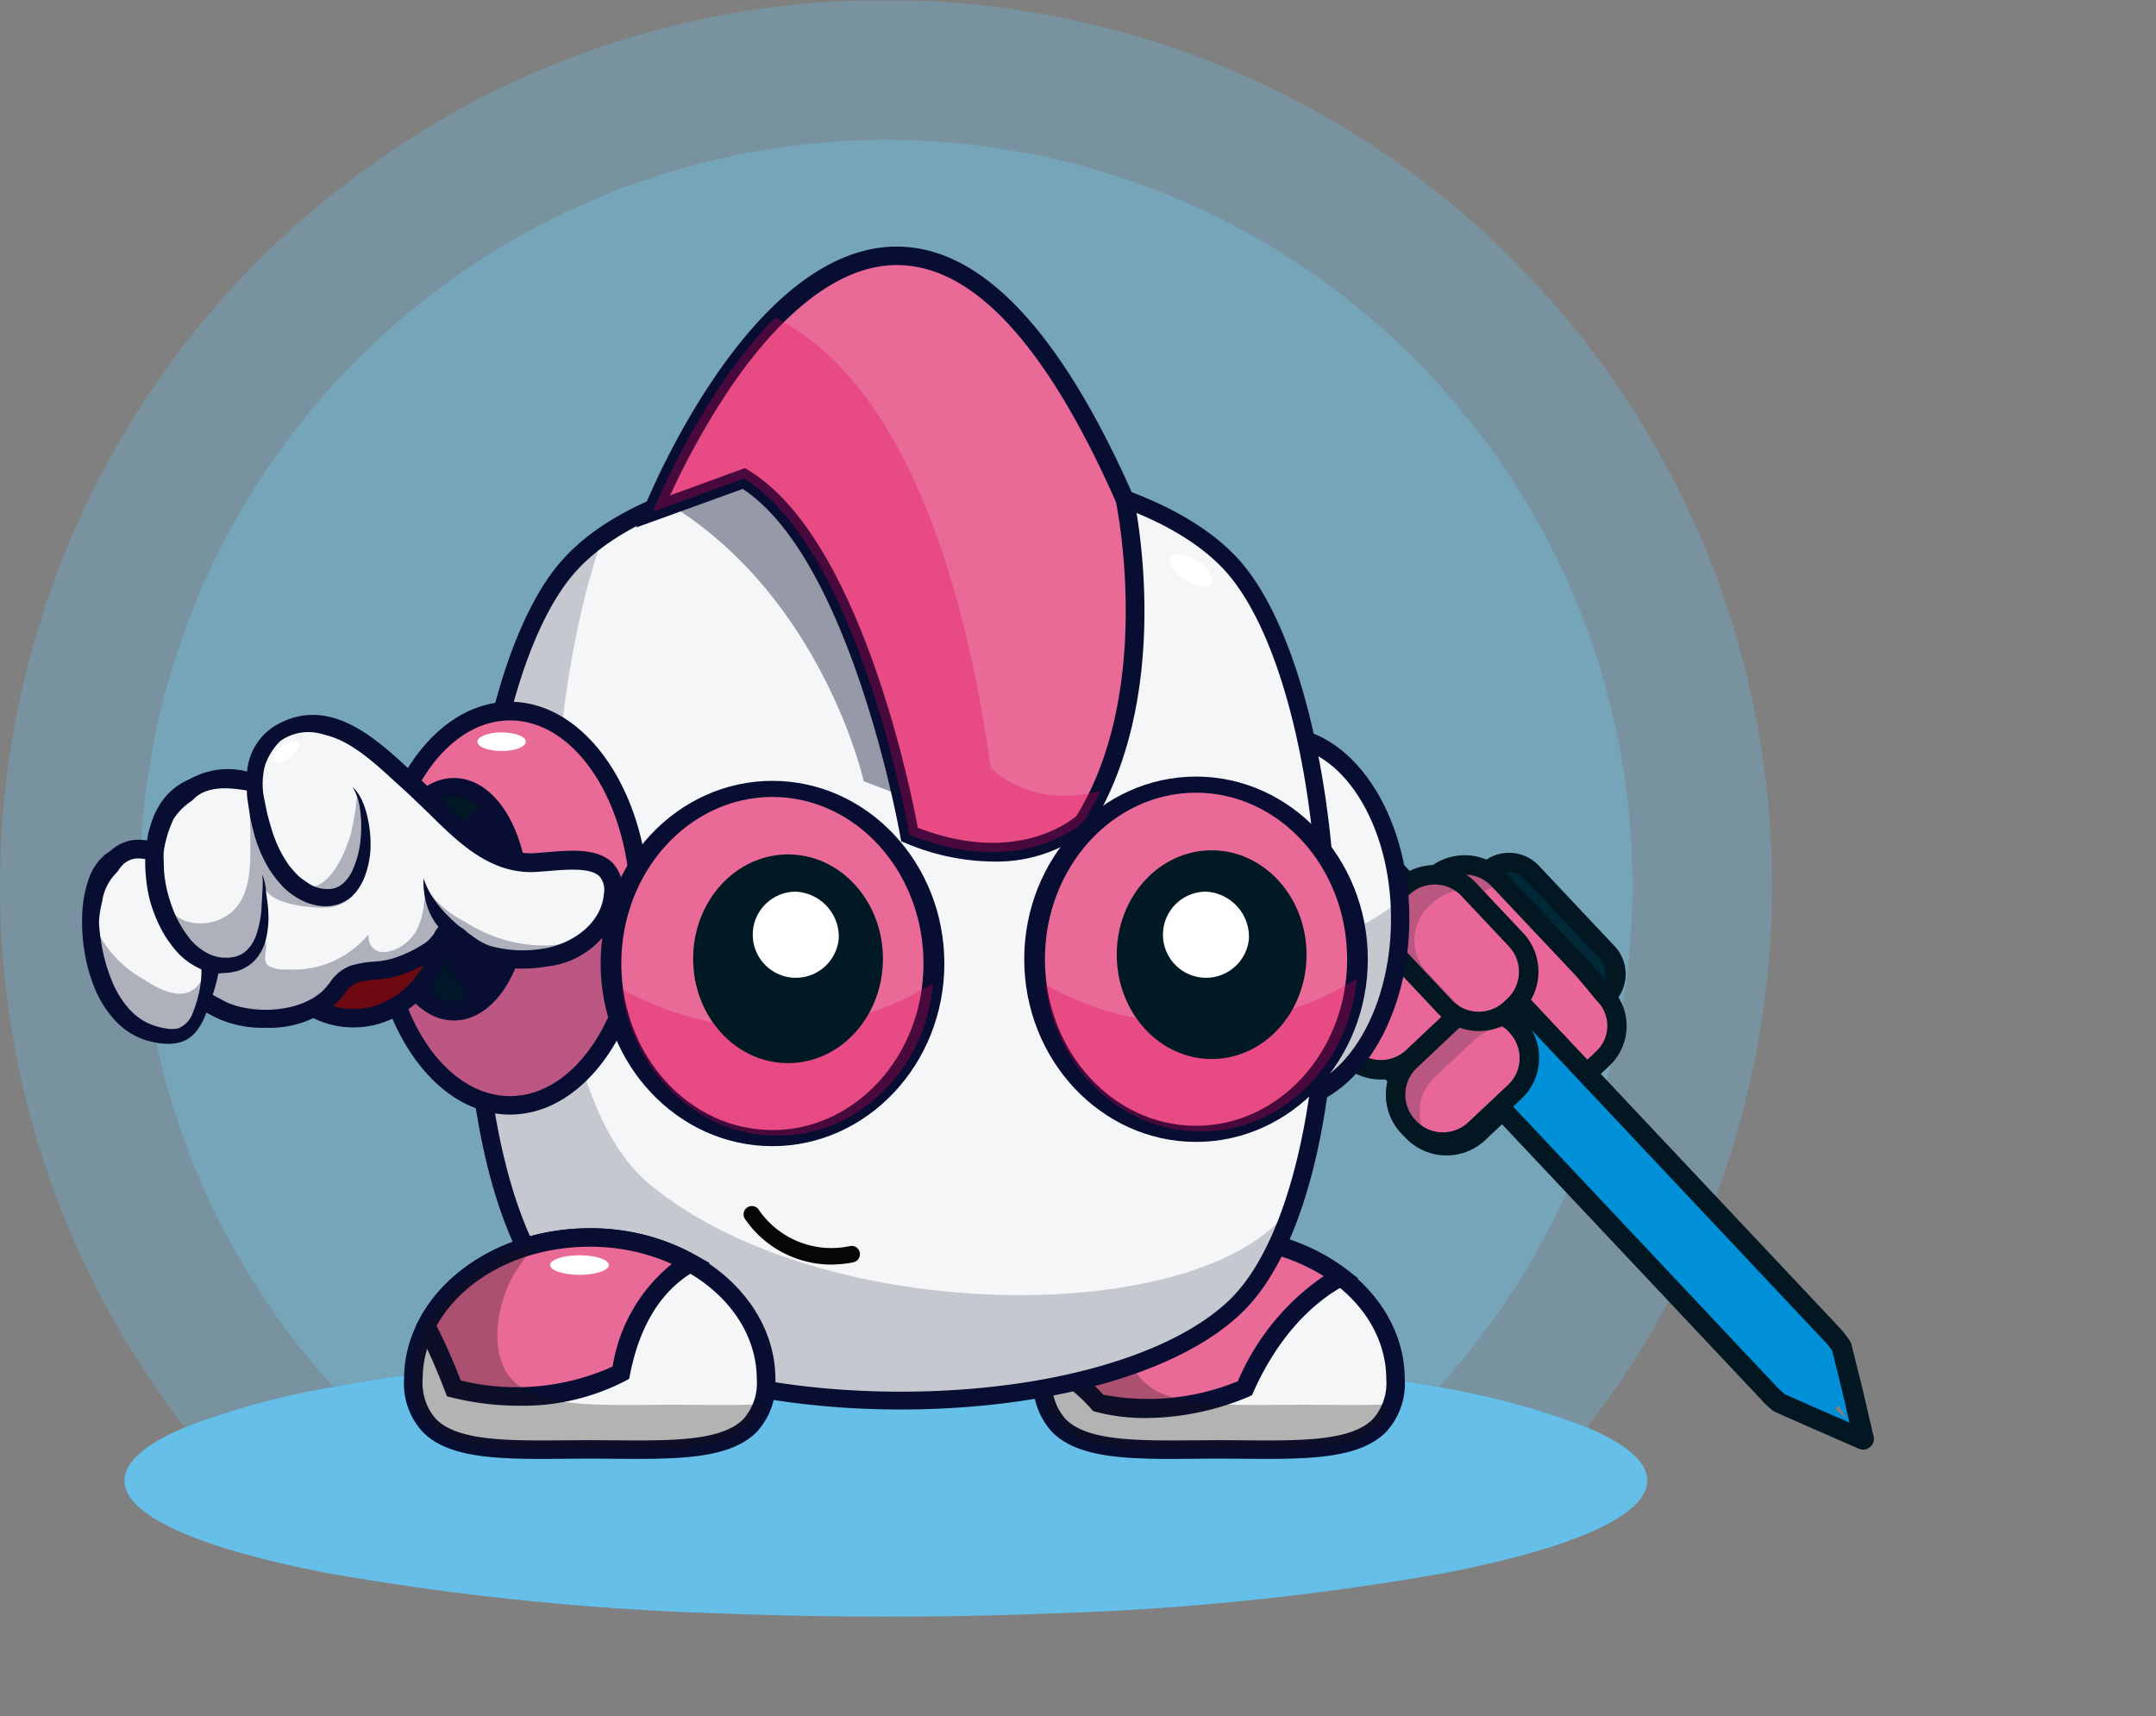 <svg xmlns="http://www.w3.org/2000/svg" xmlns:xlink="http://www.w3.org/1999/xlink" viewBox="0 0 136.55 108.71" xmlns:v="https://vecta.io/nano"><rect x="0" y="0" width="136.55" height="108.71" fill="#808080" stroke="none"/><style><![CDATA[.AY{fill:#080d32}.AZ{opacity:.3}.Aa{fill:#021722}.Ab{fill:#f5f6f7}.Ac{opacity:.2}.Ad{fill:#fff}.Ae{fill:#65bfe9}.Af{fill:#001925}.Ag{fill:#e40057}]]></style><defs><path id="A" d="M.01.02h118.67V102.4H.01z"/><path id="B" d="M56.12 8.85c26.11 0 47.28 21.16 47.28 47.27a47.27 47.27 0 0 1-12.23 31.73c-8.79-1.66-21.24-2.7-35.04-2.7s-26.25 1.04-35.04 2.7C3.55 68.51 5.03 38.61 24.38 21.09c8.7-7.88 20.01-12.24 31.74-12.24"/><path id="C" d="M66.04 87.36c0 4.95 5 4.44 11.17 4.44s11.17.51 11.17-4.44-5-8.97-11.17-8.97-11.17 4.02-11.17 8.97"/><path id="D" d="M74.71 80.13c0 .34.83.62 1.86.62s1.86-.28 1.86-.62-.83-.62-1.86-.62-1.86.28-1.86.62"/></defs><clipPath id="E"><use xlink:href="#A"/></clipPath><g clip-path="url(#E)"><defs><path id="F" d="M.01.02h118.67V102.4H.01z"/></defs><clipPath id="G"><use xlink:href="#F"/></clipPath><g clip-path="url(#G)"><g class="AZ"><defs><path id="H" d="M.01.02h112.22v90.39H.01z"/></defs><clipPath id="I"><use xlink:href="#H"/></clipPath><g clip-path="url(#I)" class="Ae"><path d="M103.39 56.13c0-26.11-21.16-47.28-47.27-47.28S8.84 30.02 8.84 56.13c0 11.73 4.36 23.04 12.23 31.74a48.72 48.72 0 0 0-9.36 2.55C-7.24 65.89-2.71 30.65 21.81 11.71s59.76-14.42 78.71 10.11c15.61 20.2 15.61 48.39 0 68.6-3.03-1.16-6.16-2.01-9.36-2.55a47.15 47.15 0 0 0 12.23-31.74"/></g><defs><path id="J" d="M8.84 8.85h94.56v79.01H8.84z"/></defs><clipPath id="K"><use xlink:href="#J"/></clipPath><g clip-path="url(#K)"><use xlink:href="#B" fill="#96999c"/></g></g><g opacity=".5"><defs><path id="L" d="M8.84 8.85h94.56v79.01H8.84z"/></defs><clipPath id="M"><use xlink:href="#L"/></clipPath><g clip-path="url(#M)" class="Ae"><use xlink:href="#B"/></g></g><path d="M11.71 90.41c3.03-1.16 6.16-2.01 9.36-2.55 8.79-1.66 21.24-2.7 35.04-2.7s26.25 1.04 35.04 2.7c3.2.54 6.33 1.39 9.36 2.55 2.46 1.04 3.82 2.17 3.82 3.37 0 2.26-4.85 4.31-12.79 5.85-8.19 1.45-16.47 2.31-24.79 2.56-3.43.14-6.99.21-10.65.21a281.14 281.14 0 0 1-10.65-.21c-8.31-.26-16.59-1.11-24.78-2.56-7.94-1.54-12.79-3.59-12.79-5.85.01-1.2 1.37-2.33 3.83-3.37" class="Ae"/></g><defs><path id="N" d="M94.23 55.17c-.79.74-.83 1.99-.08 2.78l4.8 5.1c.75.79 1.99.83 2.78.08s.83-1.99.08-2.78l-4.8-5.1c-.75-.79-1.99-.83-2.78-.08"/></defs><clipPath id="O"><use xlink:href="#N"/></clipPath><g clip-path="url(#O)"><linearGradient id="P" gradientUnits="userSpaceOnUse" x1="-6.586" y1="35.09" x2="-6.495" y2="35.09" gradientTransform="matrix(10.774 -2.641 -2.657 -10.84 167.021 445.573)"><stop offset="0" stop-color="#134452"/><stop offset="1" stop-color="#002837"/></linearGradient><path d="M91.26 55.16l10.78-2.64 2.65 10.84L93.92 66z" fill="url(#P)"/></g><defs><path id="Q" d="M.01.02h118.67V102.4H.01z"/></defs><clipPath id="R"><use xlink:href="#Q"/></clipPath><g clip-path="url(#R)" class="Aa"><path d="M93.81 54.72a2.58 2.58 0 0 1 3.65.11l4.8 5.1a2.58 2.58 0 1 1-3.76 3.54l-4.8-5.1a2.58 2.58 0 0 1 .11-3.65m2.75.95c-.51-.54-1.37-.57-1.91-.06s-.57 1.37-.06 1.91l4.8 5.1c.52.54 1.37.55 1.91.04a1.36 1.36 0 0 0 .06-1.89l-4.8-5.1z"/></g><defs><path id="S" d="M90.74 55.59l-5.37 5.05c-1.19 1.12-1.24 2.98-.13 4.17l3.34 3.56a2.95 2.95 0 0 0 .63 3.01l.25.26c1.12 1.19 2.98 1.24 4.17.13l1.17-1.1 1.98-1.86c1.08.6 2.41.43 3.31-.41l1.43-1.35a2.84 2.84 0 0 0 .13-4c-.21-.22-1.05-1.29-1.34-1.61l-5.39-5.72c-1.13-1.19-3-1.25-4.18-.13"/></defs><clipPath id="T"><use xlink:href="#S"/></clipPath><g clip-path="url(#T)"><linearGradient id="U" gradientUnits="userSpaceOnUse" x1="-9.134" y1="54.778" x2="-9.089" y2="54.778" gradientTransform="matrix(21.72 -5.324 -5.238 -21.369 488.01 1208.004)"><stop offset="0" stop-color="#f1a3c2"/><stop offset="1" stop-color="#e96798"/></linearGradient><path d="M79.94 55.81l21.72-5.32 5.24 21.37-21.72 5.32z" fill="url(#U)"/></g><defs><path id="V" d="M.01.02h118.67V102.4H.01z"/></defs><clipPath id="W"><use xlink:href="#V"/></clipPath><g clip-path="url(#W)"><path d="M87.9 68.53l-3.1-3.3a3.57 3.57 0 0 1 .15-5.04l5.37-5.05a3.57 3.57 0 0 1 5.04.15l5.39 5.73c.18.19.5.58.8.96l.54.65c1.3 1.39 1.23 3.56-.15 4.87l-1.43 1.35c-.97.91-2.37 1.19-3.61.7l-2.84 2.67a3.57 3.57 0 0 1-5.04-.15l-.25-.26c-.83-.88-1.16-2.11-.87-3.28m6.56-12.4c-.88-.94-2.36-.98-3.3-.1l-5.37 5.06c-.94.88-.98 2.36-.1 3.3l3.6 3.83-.12.35c-.29.82-.1 1.75.5 2.38l.25.26c.88.94 2.36.98 3.3.1l3.47-3.27.39.22c.84.47 1.89.34 2.59-.32l1.43-1.35c.89-.84.94-2.24.1-3.13-.11-.11-.3-.35-.6-.72l-.75-.89-5.39-5.72z" class="Aa"/><g class="Ac"><defs><path id="X" d="M84.44 54.78h10.77v17.78H84.44z"/></defs><clipPath id="Y"><use xlink:href="#X"/></clipPath><g clip-path="url(#Y)" class="Aa"><path d="M94.91 55.71l.3.32c-.61.08-1.19.35-1.64.77l-5.37 5.05c-1.19 1.12-1.24 2.98-.13 4.17l3.35 3.56c-.36 1.02-.13 2.15.59 2.96-.94.13-1.89-.21-2.54-.9l-.25-.26a2.95 2.95 0 0 1-.63-3.01l-3.35-3.56c-1.12-1.19-1.06-3.05.13-4.17l5.37-5.05c1.19-1.12 3.06-1.06 4.17.12h0"/></g></g></g><defs><path id="Z" d="M114.8 87.13l.15-1.58c0-.05.01-.09.08-.08l1.25.12c.04 0 .07.03.08.07l.09.4.14.6c.03.1.04.21.06.31l.12.48.13.57c.01.03 0 .06-.02.07l-.45.38-.47.39-.4.34-.34.28c-.03.03-.07.03-.1 0a.37.37 0 0 0-.18-.08l-.53-.23-.63-.28-.49-.22-.36-.16c-.05-.01-.07-.06-.06-.11l.12-1.22c.01-.07.03-.08.1-.08l.8.08.78.07h.06c.06-.01.06-.03.07-.12m.49-2.9l.22.28.22.27.28.36h-.07l-.9-.08c-.1.01-.2-.04-.25-.12a.55.55 0 0 0-.07-.09 2.11 2.11 0 0 1-.19-.23l-.34.27.28.32c.05.04.08.1.07.17l-.13 1.31c0 .06-.03.08-.09.08l-.66-.06-.64-.06c-.05 0-.11-.03-.14-.07l-.19-.24c-.1.11-.18.24-.27.36a.57.57 0 0 0 .07.08c.08.08.11.18.09.29l-.07.73-.02.25-.03.01-.12-.16-.37-.45-.25.38.38.47.1.12c.16.16.32.3.5.44l1.97.87c.59.11 1.21-.01 1.72-.32l-.16-.14c-.03-.03-.04-.04 0-.07l.19-.15c.03-.03.06-.02.07.02.02.05.04.11.08.15.01.01.02.03.03.05.02-.02.05-.04.07-.06a2.19 2.19 0 0 0 .63-1.2l-.67-2.69a5.34 5.34 0 0 0-.59-.76l-.37-.39c-.12 0-.25.03-.38.06"/></defs><clipPath id="a"><use xlink:href="#Z"/></clipPath><g clip-path="url(#a)"><linearGradient id="b" gradientUnits="userSpaceOnUse" x1="-34.106" y1="15.863" x2="-33.98" y2="15.863" gradientTransform="matrix(6.009 -5.161 -5.168 -6.017 314.577 81.028)"><stop offset="0" stop-color="#fff"/><stop offset="1" stop-color="#0090d7"/></linearGradient><path d="M108.92 86.56l6.01-5.16 5.17 6.02-6.01 5.16z" fill="url(#b)"/></g><defs><path id="c" d="M116.66 89.63l-.26-.22-.16-.14c-.03-.03-.04-.04 0-.07l.19-.15c.03-.03.06-.02.07.02.02.05.04.11.08.15.01.01.02.03.03.05l.18.3c.06.09.11.19.16.29l-.01.01-.28-.24M82.13 52.49c-1.1 1.03-1.6 2.28-.15 3.82l30.09 31.98c.04.05.09.09.14.14.16.16.32.3.5.44l1.97.87 3.3 1.44c.02.01.03.01.05 0s.01-.03 0-.05c-.01-.06-.37-1.62-.73-3.13l-.67-2.69a5.34 5.34 0 0 0-.59-.76l-.37-.39-29.72-31.59c-.47-.59-1.16-.96-1.91-1.01-.73.06-1.41.39-1.91.93"/></defs><clipPath id="d"><use xlink:href="#c"/></clipPath><g clip-path="url(#d)"><linearGradient id="e" gradientUnits="userSpaceOnUse" x1="-14.089" y1="66.268" x2="-14.071" y2="66.268" gradientTransform="matrix(43.965 -30.247 -30.555 -44.413 2661.802 2644.676)"><stop offset="0" stop-color="#fff"/><stop offset="1" stop-color="#0090d7"/></linearGradient><path d="M62.03 64.29l43.96-30.25 30.56 44.42-43.97 30.25z" fill="url(#e)"/></g><defs><path id="f" d="M.01.02h118.67V102.4H.01z"/></defs><clipPath id="g"><use xlink:href="#f"/></clipPath><g clip-path="url(#g)"><path d="M116.24 89.27l-.02-.02c-.01-.02-.01-.03.01-.05l.19-.15c.03-.02.05-.02.06 0 0 .01.01.01.01.02.02.05.04.09.06.13l.02.02h0c.01.01.02.03.03.04.02-.02.05-.04.07-.06a2.19 2.19 0 0 0 .63-1.2l-.67-2.69-.09-.14c-.15-.22-.32-.42-.5-.62L85.78 52.41l-.39.08c.07.09 30.04 31.93 30.11 32.02s.15.18.22.27c.09.12.18.24.28.35-.02.01-.05.01-.07 0l-.9-.08a.27.27 0 0 1-.25-.11v-.01l-.01-.01c-.02-.03-.04-.05-.06-.07-.07-.07-30.02-31.9-30.08-31.97-.12.08-.23.18-.34.27.09.11 30.08 31.96 30.17 32.07.01.02.03.04.05.06.02.03.03.07.03.11-.05.44-.09.87-.12 1.31-.01.06-.03.08-.09.08l-.65-.06-.64-.06c-.05 0-.11-.03-.14-.07-.06-.08-30.01-31.9-30.08-31.98-.1.11-.18.23-.27.36.02.03 29.94 31.8 29.96 31.83l.04.04c.05.07.07.16.05.24-.03.24-.05.49-.07.73l-.02.25-.03.01c-.04-.05-.08-.11-.12-.16-.12-.15-30.13-32.05-30.25-32.2-.08.13-.16.26-.25.38.13.16 30.14 32.06 30.27 32.21l.1.12c.16.16.32.3.5.44.37.17 1.13.5 1.97.87a2.41 2.41 0 0 0 1.72-.33l-.18-.13" fill="#0090d7"/><path d="M118.01 91.82c-.1 0-.2-.02-.29-.06l-.43-.19-2.87-1.25-1.98-.88-.07-.03-.06-.04c-.2-.15-.38-.32-.56-.49l-.04-.04-.1-.12-30.1-31.98c-.73-.66-1.12-1.63-1.04-2.62.4-1.64 1.73-2.9 3.4-3.2a3.23 3.23 0 0 1 2.55 1.2l30.09 31.98a6.04 6.04 0 0 1 .66.85l.05.08.03.09.68 2.72.73 3.13a.65.65 0 0 1-.23.69c-.12.11-.27.16-.42.16m-4.98-3.51l1.9.84 2.21.96-.46-1.97-.63-2.57c-.14-.21-.29-.4-.47-.59L85.49 53c-.36-.48-.93-.78-1.53-.8-1.06.26-1.9 1.05-2.22 2.09-.02.61.24 1.19.71 1.58l30.09 31.98.07.07.05.05.37.34" class="Aa"/></g><defs><path id="h" d="M91.84 64.82l-2.52 2.37c-1.19 1.12-1.24 2.98-.13 4.17l.05.05c1.12 1.19 2.98 1.24 4.17.13h0l2.52-2.37c1.19-1.12 1.24-2.98.13-4.17l-.06-.05c-1.11-1.19-2.98-1.25-4.16-.13"/></defs><clipPath id="i"><use xlink:href="#h"/></clipPath><g clip-path="url(#i)"><linearGradient id="j" gradientUnits="userSpaceOnUse" x1="-5.998" y1="32.828" x2="-5.906" y2="32.828" gradientTransform="matrix(10.587 -2.595 -2.515 -10.259 148.726 411.617)"><stop offset="0" stop-color="#f1a3c2"/><stop offset="1" stop-color="#e96798"/></linearGradient><path d="M86.07 64.5l10.59-2.59 2.52 10.26-10.59 2.59z" fill="url(#j)"/></g><defs><path id="k" d="M.01.02h118.67V102.4H.01z"/></defs><clipPath id="l"><use xlink:href="#k"/></clipPath><g clip-path="url(#l)"><path d="M88.9 66.74l2.52-2.38a3.57 3.57 0 0 1 5.04.15l.05.05a3.57 3.57 0 0 1-.15 5.04l-2.52 2.37a3.57 3.57 0 0 1-5.04-.15l-.05-.05a3.54 3.54 0 0 1 .15-5.03m6.66-1.38c-.88-.94-2.36-.98-3.3-.1l-2.52 2.38c-.94.88-.98 2.36-.1 3.3l.05.05c.88.94 2.36.98 3.3.1l2.52-2.37c.94-.88.98-2.36.1-3.3l-.05-.06z" class="Aa"/><g class="Ac"><defs><path id="m" d="M88.39 64.01h7.86v8.2h-7.86z"/></defs><clipPath id="n"><use xlink:href="#m"/></clipPath><g clip-path="url(#n)" class="Aa"><path d="M96.01 64.94l.05.06a2 2 0 0 1 .19.22 2.95 2.95 0 0 0-2.89.67l-2.52 2.37c-1.1 1.04-1.24 2.75-.31 3.95a2.96 2.96 0 0 1-1.28-.8l-.05-.05c-1.12-1.19-1.06-3.05.13-4.17h0l2.52-2.38a2.94 2.94 0 0 1 4.16.13h0"/></g></g></g><defs><path id="o" d="M87.91 60.24l-2.53 2.38c-1.19 1.12-1.24 2.98-.13 4.17l.05.05c1.12 1.19 2.98 1.24 4.17.13h0L92 64.6c1.19-1.12 1.25-2.98.13-4.17l-.06-.06c-1.11-1.19-2.98-1.24-4.16-.13"/></defs><clipPath id="p"><use xlink:href="#o"/></clipPath><g clip-path="url(#p)"><linearGradient id="q" gradientUnits="userSpaceOnUse" x1="-5.637" y1="32.828" x2="-5.545" y2="32.828" gradientTransform="matrix(10.587 -2.595 -2.515 -10.259 144.791 407.042)"><stop offset="0" stop-color="#f1a3c2"/><stop offset="1" stop-color="#e96798"/></linearGradient><path d="M82.14 59.93l10.59-2.6 2.51 10.26-10.59 2.6z" fill="url(#q)"/></g><defs><path id="r" d="M.01.02h118.67V102.4H.01z"/></defs><clipPath id="s"><use xlink:href="#r"/></clipPath><g clip-path="url(#s)"><path d="M84.96 62.17l2.52-2.38a3.57 3.57 0 0 1 5.04.15l.05.06a3.57 3.57 0 0 1-.15 5.04l-2.52 2.37a3.57 3.57 0 0 1-5.04-.15l-.05-.05a3.57 3.57 0 0 1 .15-5.04m6.67-1.38c-.88-.94-2.36-.98-3.3-.1l-2.52 2.37c-.94.88-.98 2.36-.1 3.3l.05.05c.88.94 2.36.98 3.3.1l2.52-2.38c.94-.88.98-2.36.1-3.3l-.05-.04z" class="Aa"/><g class="Ac"><defs><path id="t" d="M84.45 59.44h8.36v7.74h-8.36z"/></defs><clipPath id="u"><use xlink:href="#t"/></clipPath><g clip-path="url(#u)" class="Aa"><path d="M92.08 60.37l.05.05c.33.35.56.77.69 1.22a2.95 2.95 0 0 0-3.79.21l-2.52 2.38a2.97 2.97 0 0 0-.82 2.95c-.14-.1-.26-.21-.38-.34l-.05-.05c-1.12-1.19-1.06-3.05.13-4.17h0l2.52-2.38c1.18-1.12 3.05-1.06 4.17.13h0"/></g></g></g><defs><path id="v" d="M88.85 56.21l-.21.2c-1.19 1.12-1.24 2.98-.13 4.17l3 3.19c1.12 1.19 2.98 1.24 4.17.13l.21-.2c1.19-1.12 1.24-2.98.13-4.17l-3-3.19c-1.11-1.19-2.98-1.24-4.17-.13"/></defs><clipPath id="w"><use xlink:href="#v"/></clipPath><g clip-path="url(#w)"><linearGradient id="x" gradientUnits="userSpaceOnUse" x1="-6.404" y1="36.754" x2="-6.319" y2="36.754" gradientTransform="matrix(11.41 -2.797 -2.773 -11.311 177.641 479.998)"><stop offset="0" stop-color="#f1a3c2"/><stop offset="1" stop-color="#e96798"/></linearGradient><path d="M85.18 55.95l11.41-2.79 2.77 11.31-11.41 2.8z" fill="url(#x)"/></g><defs><path id="y" d="M.01.02h118.67V102.4H.01z"/></defs><clipPath id="z"><use xlink:href="#y"/></clipPath><g clip-path="url(#z)"><path d="M88.22 55.96l.21-.2a3.57 3.57 0 0 1 5.04.15l3 3.19a3.57 3.57 0 0 1-.15 5.04l-.21.2a3.57 3.57 0 0 1-5.04-.15l-3-3.19a3.57 3.57 0 0 1 .15-5.04m4.35.8c-.88-.94-2.36-.98-3.3-.1l-.21.2c-.94.88-.98 2.36-.1 3.3l3 3.19c.88.94 2.36.98 3.3.1l.21-.2c.94-.88.98-2.36.1-3.3l-3-3.19z" class="Aa"/><g class="Ac"><defs><path id="AA" d="M88.13 55.83h5.63v9.27h-5.63z"/></defs><clipPath id="AB"><use xlink:href="#AA"/></clipPath><g clip-path="url(#AB)" class="Aa"><path d="M93.06 56.42c-.86-.1-1.71.19-2.34.78l-.21.2c-1.19 1.12-1.24 2.98-.13 4.17h0l3 3.19c.12.12.24.24.38.34-.7-.07-1.35-.4-1.83-.91l-3-3.19c-1.12-1.19-1.06-3.05.13-4.17l.21-.2a2.95 2.95 0 0 1 3.79-.21"/></g></g><use xlink:href="#C" class="Ab"/><path d="M66.66 90.73c-.85-.91-1.29-2.13-1.21-3.37 0-5.27 5.28-9.56 11.76-9.56s11.76 4.29 11.76 9.56c.08 1.24-.36 2.46-1.21 3.37-1.74 1.72-5.09 1.7-8.97 1.67a165.38 165.38 0 0 0-3.15 0l-1.43.01c-3.27 0-6.03-.17-7.55-1.68m12.14.5c3.62.03 6.75.05 8.14-1.33a3.42 3.42 0 0 0 .86-2.54c0-4.62-4.75-8.38-10.58-8.38s-10.58 3.76-10.58 8.38a3.43 3.43 0 0 0 .86 2.54c1.39 1.38 4.52 1.36 8.14 1.33l1.58-.01 1.58.01" class="AY"/></g><defs><path id="AC" d="M66.13 86.27c1.31.62 2.48 1.5 3.43 2.59 4.59 1.22 9.29-.92 9.29-.92 1.94-4.36 4.58-6.28 6.08-7.07-2.23-1.65-4.94-2.52-7.71-2.48-5.71 0-10.42 3.44-11.09 7.88"/></defs><clipPath id="AD"><use xlink:href="#AC"/></clipPath><g clip-path="url(#AD)"><linearGradient id="AE" gradientUnits="userSpaceOnUse" x1=".004" y1="84.238" x2="1.001" y2="84.238"><stop offset="0" stop-color="#f2a7c3"/><stop offset="1" stop-color="#e96997"/></linearGradient><path d="M66.13 78.39h18.8v11.69h-18.8z" fill="url(#AE)"/></g><defs><path id="AF" d="M.01.02h118.67V102.4H.01z"/></defs><clipPath id="AG"><use xlink:href="#AF"/></clipPath><g clip-path="url(#AG)"><path d="M69.41 89.43l-.18-.05-.12-.14a10.07 10.07 0 0 0-3.21-2.43l-.42-.18.07-.45c.72-4.78 5.74-8.38 11.67-8.38 2.9-.04 5.74.88 8.07 2.61l.73.56-.82.43c-1.36.71-3.93 2.54-5.82 6.78l-.09.2-.2.09a17.06 17.06 0 0 1-6.49 1.35 12.28 12.28 0 0 1-3.19-.39m14.43-8.6a12.41 12.41 0 0 0-6.63-1.85c-5.17 0-9.56 2.96-10.43 6.95a11.12 11.12 0 0 1 3.09 2.41 15 15 0 0 0 8.53-.85c1.15-2.7 3.03-5.01 5.44-6.66" class="AY"/><g class="AZ"><defs><path id="AH" d="M66.04 78.77h22.13v13.05H66.04z"/></defs><clipPath id="AI"><use xlink:href="#AH"/></clipPath><g clip-path="url(#AI)"><path d="M73.99 78.77c-1.63 1.48-2.58 3.57-2.62 5.77 0 4.95 5 4.44 11.17 4.44 2.05 0 3.97.06 5.63-.05-1.02 3.26-5.54 2.88-10.96 2.88-6.17 0-11.17.51-11.17-4.45 0-4.05 3.35-7.48 7.95-8.59" fill="#171313"/></g></g><use xlink:href="#D" class="Ad"/><path d="M73.45 58.2c0 6.38 3.41 11.56 7.62 11.56s7.62-5.17 7.62-11.56-3.41-11.56-7.62-11.56-7.62 5.18-7.62 11.56" class="Ab"/><path d="M72.86 58.2c0-6.7 3.68-12.15 8.2-12.15s8.2 5.45 8.2 12.15-3.68 12.14-8.2 12.14-8.2-5.44-8.2-12.14m1.18 0c0 6.05 3.15 10.97 7.03 10.97s7.03-4.92 7.03-10.97-3.15-10.97-7.03-10.97-7.03 4.92-7.03 10.97" class="AY"/><g class="Ac"><defs><path id="AJ" d="M73.53 57.04h15.16v12.72H73.53z"/></defs><clipPath id="AK"><use xlink:href="#AJ"/></clipPath><g clip-path="url(#AK)" class="AY"><path d="M78.42 60.53c3.71.05 7.33-1.18 10.23-3.49.03.38.04.77.04 1.16 0 6.38-3.41 11.56-7.62 11.56-3.84 0-7.02-4.32-7.54-9.92a17.56 17.56 0 0 0 4.89.69"/></g></g><path d="M35.82 82.74c8.25 7.97 34.19 7.97 42.45 0 8.13-7.85 7.39-37.83 0-46.66-7.5-8.97-34.94-8.97-42.45 0-7.39 8.84-8.12 38.81 0 46.66" class="Ab"/><path d="M35.43 83.15c-3.86-3.72-6.1-12.46-5.99-23.37.1-10.41 2.44-19.85 5.95-24.05 4.27-5.11 13.99-6.93 21.65-6.93a44.65 44.65 0 0 1 12.64 1.7c4.05 1.22 7.17 3.02 9.02 5.22 3.51 4.2 5.85 13.64 5.95 24.05.1 10.91-2.13 19.65-5.99 23.37-4.24 4.1-12.93 6.14-21.61 6.14s-17.37-2.04-21.62-6.13m.83-46.71c-3.36 4.01-5.59 13.17-5.69 23.34-.1 10.45 2.06 19.09 5.65 22.55 3.72 3.59 11.7 5.82 20.83 5.82s17.11-2.23 20.83-5.82c3.58-3.46 5.75-12.1 5.65-22.55-.1-10.17-2.33-19.33-5.69-23.34s-11.34-6.52-20.8-6.52-17.42 2.5-20.78 6.52" class="AY"/><g class="Ac"><defs><path id="AL" d="M30 33.97h51.78v54.75H30z"/></defs><clipPath id="AM"><use xlink:href="#AL"/></clipPath><g clip-path="url(#AM)" class="AY"><path d="M35.82 36.09a11.55 11.55 0 0 1 2.36-2.11c-4.47 12.84-4.41 34.9 2.94 41.01 10.99 9.14 35.3 9.14 40.67 1.42a15.67 15.67 0 0 1-3.51 6.34c-8.25 7.97-34.19 7.97-42.45 0-8.13-7.86-7.4-37.83-.01-46.66"/></g></g><path d="M74.12 35.28c-.21.33.2.98.92 1.44s1.48.58 1.69.24-.2-.98-.92-1.44-1.47-.57-1.69-.24" class="Ad"/></g><defs><path id="AN" d="M24.07 57.53c0 6.89 3.69 12.49 8.23 12.49s8.23-5.59 8.23-12.49-3.68-12.49-8.23-12.49-8.23 5.59-8.23 12.49"/></defs><clipPath id="AO"><use xlink:href="#AN"/></clipPath><g clip-path="url(#AO)"><linearGradient id="AP" gradientUnits="userSpaceOnUse" x1="-22.557" y1="59.232" x2="-22.523" y2="59.232" gradientTransform="matrix(10.542 -27.264 -22.721 -8.785 1604.228 -6.968)"><stop offset="0" stop-color="#f2a7c3"/><stop offset="1" stop-color="#e96997"/></linearGradient><path d="M15.67 66.77L26.21 39.5l22.72 8.79-10.54 27.26z" fill="url(#AP)"/></g><defs><path id="AQ" d="M.01.02h118.67V102.4H.01z"/></defs><clipPath id="AR"><use xlink:href="#AQ"/></clipPath><g clip-path="url(#AR)"><path d="M23.48 57.53c0-7.21 3.96-13.08 8.82-13.08s8.82 5.86 8.82 13.08S37.16 70.6 32.3 70.6s-8.82-5.86-8.82-13.07m1.18 0c0 6.56 3.43 11.9 7.64 11.9s7.64-5.34 7.64-11.9-3.43-11.9-7.64-11.9-7.64 5.34-7.64 11.9" class="AY"/><g class="Ac"><defs><path id="AS" d="M24.15 56.27h16.38v13.74H24.15z"/></defs><clipPath id="AT"><use xlink:href="#AS"/></clipPath><g clip-path="url(#AT)" class="AY"><path d="M29.44 60.04c4.01.06 7.92-1.27 11.05-3.77.03.41.04.83.04 1.26 0 6.89-3.69 12.49-8.23 12.49-4.15 0-7.58-4.66-8.15-10.72a18.57 18.57 0 0 0 5.29.74"/></g></g><path d="M24.64 56.96c0 3.92 1.84 7.1 4.11 7.1s4.11-3.18 4.11-7.1-1.84-7.1-4.11-7.1-4.11 3.18-4.11 7.1" class="Af"/><g class="AY"><path d="M24.05 56.96c0-4.31 2.06-7.68 4.7-7.68s4.7 3.38 4.7 7.68-2.07 7.68-4.7 7.68-4.7-3.37-4.7-7.68m1.18 0c0 3.53 1.61 6.51 3.52 6.51s3.52-2.98 3.52-6.51-1.61-6.51-3.52-6.51-3.52 2.98-3.52 6.51"/><path d="M30.76 50.77c1.47 1.72 2.22 3.93 2.1 6.19 0 3.16-1.2 5.84-2.86 6.76-1.47-1.72-2.22-3.93-2.1-6.19 0-3.16 1.2-5.84 2.86-6.76"/></g><g class="AZ"><defs><path id="AU" d="M24.64 56.41h8.22v7.64h-8.22z"/></defs><clipPath id="AV"><use xlink:href="#AU"/></clipPath><g clip-path="url(#AV)" class="AY"><path d="M24.64 56.99c2.74.43 5.55.23 8.21-.58l.02.55c0 3.92-1.84 7.1-4.11 7.1s-4.11-3.16-4.12-7.07"/></g></g><path d="M30.24 46.98c0 .33.68.59 1.53.59s1.53-.26 1.53-.59-.69-.59-1.53-.59-1.53.26-1.53.59" class="Ad"/><g opacity=".4"><defs><path id="AW" d="M42.24 29.67h16.65V51.1H42.24z"/></defs><clipPath id="AX"><use xlink:href="#AW"/></clipPath><g clip-path="url(#AX)" class="AY"><path d="M42.24 31.85c2.99-1.13 6.11-1.86 9.28-2.18l6.94 9.3.43 12.12-4.19-1.61c.01 0-2.61-11.71-12.46-17.63"/></g></g><path d="M26.18 87.36c0 4.95 5 4.44 11.17 4.44s11.17.51 11.17-4.44-5-8.97-11.17-8.97-11.17 4.02-11.17 8.97" class="Ab"/><path d="M26.8 90.73c-.85-.91-1.29-2.13-1.21-3.37 0-5.27 5.27-9.56 11.76-9.56s11.76 4.29 11.76 9.56c.08 1.24-.36 2.46-1.21 3.37-1.74 1.72-5.09 1.7-8.97 1.67a165.38 165.38 0 0 0-3.15 0l-1.43.01c-3.28 0-6.04-.17-7.55-1.68m12.13.5c3.62.03 6.75.05 8.14-1.33a3.42 3.42 0 0 0 .86-2.54c0-4.62-4.75-8.38-10.58-8.38s-10.58 3.76-10.58 8.38a3.43 3.43 0 0 0 .86 2.54c1.39 1.38 4.52 1.36 8.14 1.33l1.58-.01 1.58.01" class="AY"/></g><defs><path id="AY" d="M27 83.99c.66 1.29 1.24 2.61 1.75 3.97 3.53.98 7.29.63 10.58-.99.82-4.19 2.84-6.1 4.41-6.96-1.96-1.07-4.15-1.63-6.38-1.61-4.69-.01-8.7 2.31-10.36 5.59"/></defs><clipPath id="AZ"><use xlink:href="#AY"/></clipPath><g clip-path="url(#AZ)"><linearGradient id="Aa" gradientUnits="userSpaceOnUse" x1=".015" y1="83.946" x2="1.003" y2="83.946"><stop offset="0" stop-color="#f2a7c3"/><stop offset="1" stop-color="#e96997"/></linearGradient><path d="M27 78.39h16.74V89.5H27z" fill="url(#Aa)"/></g><defs><path id="Ab" d="M.01.02h118.67V102.4H.01z"/></defs><clipPath id="Ac"><use xlink:href="#Ab"/></clipPath><g clip-path="url(#Ac)"><path d="M28.61 88.52l-.3-.07-.11-.29a39.79 39.79 0 0 0-1.72-3.9l-.14-.27.14-.27c1.82-3.59 6.09-5.92 10.88-5.92a13.53 13.53 0 0 1 6.67 1.69l.92.51-.93.51c-1.45.8-3.34 2.58-4.12 6.56l-.05.26-.23.13c-2.1 1.09-4.44 1.63-6.8 1.58-1.42 0-2.83-.18-4.21-.52m13.94-8.46c-1.64-.73-3.41-1.1-5.21-1.09-4.23 0-7.99 1.96-9.69 5.01.74 1.45 1.3 2.86 1.53 3.46 3.21.79 6.6.48 9.62-.88a10.47 10.47 0 0 1 3.75-6.5" class="AY"/><g class="AZ"><defs><path id="Ad" d="M26.18 78.77h22.13v13.05H26.18z"/></defs><clipPath id="Ae"><use xlink:href="#Ad"/></clipPath><g clip-path="url(#Ae)"><path d="M34.12 78.77a7.98 7.98 0 0 0-2.62 5.77c0 4.95 5 4.44 11.17 4.44 2.05 0 3.97.06 5.63-.05-1.02 3.26-5.54 2.88-10.96 2.88-6.17 0-11.17.51-11.17-4.45 0-4.05 3.35-7.48 7.95-8.59" fill="#171313"/></g></g><path d="M34.84 80.13c0 .34.83.62 1.86.62s1.86-.28 1.86-.62-.83-.62-1.86-.62-1.86.28-1.86.62" class="Ad"/></g><defs><path id="Af" d="M41.34 32.41l5.77-2.1c7.34 4.46 10.49 22.56 10.49 22.56 7.08 2.88 11.02-.79 11.02-.79 5.24-8.39 2.62-20.46 2.62-20.46C66.16 20.08 61.19 16.2 56.81 16.2c-8.96 0-15.47 16.2-15.47 16.21"/></defs><clipPath id="Ag"><use xlink:href="#Af"/></clipPath><g clip-path="url(#Ag)"><linearGradient id="Ah" gradientUnits="userSpaceOnUse" x1="-17.209" y1="66.201" x2="-17.189" y2="66.201" gradientTransform="matrix(26.192 -43.372 -41.332 -24.96 3214.751 991.313)"><stop offset="0" stop-color="#f2a7c3"/><stop offset="1" stop-color="#e96997"/></linearGradient><path d="M23.84 45.18l26.2-43.37 41.33 24.96-26.19 43.37z" fill="url(#Ah)"/></g><defs><path id="Ai" d="M.01.02h118.67V102.4H.01z"/></defs><clipPath id="Aj"><use xlink:href="#Ai"/></clipPath><g clip-path="url(#Aj)"><path d="M57.38 53.41l-.3-.12-.06-.32c-.03-.18-3.11-17.49-9.98-22l-6.74 2.44.49-1.22c.27-.67 6.7-16.42 15.88-16.57h.13c5.33 0 10.36 5.31 14.97 15.77l.02.05.01.06c.11.5 2.61 12.4-2.7 20.89l-.04.07-.06.05c-1.74 1.4-3.93 2.13-6.17 2.06a14.48 14.48 0 0 1-5.45-1.16m13.3-21.61c-4.4-9.96-9.06-15.01-13.87-15.01h-.11c-4.34.07-8.12 4.33-10.52 7.88a49.47 49.47 0 0 0-3.74 6.71l4.74-1.73.24.15c7.02 4.26 10.23 20.08 10.71 22.63 6.08 2.35 9.56-.33 10.04-.74 4.81-7.79 2.69-19 2.51-19.89" class="AY"/><g class="AZ"><defs><path id="Ak" d="M41.34 20.13h28.34v33.84H41.34z"/></defs><clipPath id="Al"><use xlink:href="#Ak"/></clipPath><g clip-path="url(#Al)" class="Ag"><path d="M69.69 50.1c-.31.68-.67 1.34-1.07 1.98 0 0-3.93 3.67-11.02.79 0 0-3.15-18.1-10.49-22.56l-5.77 2.1s3-7.48 7.74-12.28c4.48 2.18 10.9 8.79 13.67 28.53.01 0 2.45 2.62 6.94 1.44"/></g></g><path d="M16.43 57.55c0 3.84 2.67 6.95 5.96 6.95s5.96-3.11 5.96-6.95-2.67-6.95-5.96-6.95-5.96 3.12-5.96 6.95" fill="#6d0911"/><path d="M15.84 57.55c0-4.15 2.94-7.53 6.55-7.53s6.55 3.38 6.55 7.53-2.94 7.53-6.55 7.53-6.55-3.37-6.55-7.53m1.17 0c0 3.51 2.41 6.36 5.38 6.36s5.38-2.85 5.38-6.36-2.41-6.36-5.38-6.36-5.38 2.86-5.38 6.36" class="AY"/><path d="M25.06 61.26c.8-.26 1.56-.63 2.25-1.1a3.51 3.51 0 0 0 .55-.54c.15-.16.27-.53.45-.58.32-.09.87.45 1.11.61.43.34.91.61 1.42.81 1.2.33 2.46.4 3.69.19 2.08-.34 4.13-1.86 4.29-4.03.21-2.77-2.98-2.09-4.94-1.98-3.3.18-5.48-2.9-7.69-4.86-2.13-1.88-4.93-5.02-8.09-3.51a3.31 3.31 0 0 0-1.92 3.29c-1.29-.23-3.03-.53-4.22.52a4.3 4.3 0 0 0-1.3 3.12c0 .6.22.7-.37.75s-1.17-.26-1.77-.17c-1.47.22-1.96 1.68-2.12 2.96a9.63 9.63 0 0 0-.11 1.52c.02.59.09 1.17.21 1.75.3 1.41 1.28 1.89 2.48 2.48a4.07 4.07 0 0 0 1.89.27c1.38 0 2.03.71 3.22 1.25 2.01.91 5.27.7 6.87-.96.47-.48.74-1.1 1.41-1.33.86-.29 1.82-.18 2.69-.46" class="Ab"/><path d="M13.86 64.54c-.38-.17-.71-.36-1.01-.53a3.61 3.61 0 0 0-1.98-.66h-.12c-.7.05-1.39-.06-2.04-.33V63c-1.24-.61-2.42-1.19-2.77-2.87-.12-.61-.2-1.22-.23-1.84a9.73 9.73 0 0 1 .11-1.62c.33-2.58 1.6-3.31 2.61-3.46.38-.04.77-.01 1.14.08.17.04.34.07.51.08v-.17c-.02-1.34.53-2.63 1.5-3.56 1.17-.85 2.67-1.13 4.07-.77a3.76 3.76 0 0 1 2.21-3.13c3.16-1.51 5.95 1.05 7.99 2.92l.74.67 1.42 1.36c1.72 1.71 3.49 3.49 5.85 3.35l.79-.06c1.49-.13 3.18-.27 4.14.67.5.54.73 1.27.63 2-.37 2.44-2.33 4.31-4.78 4.57a8.84 8.84 0 0 1-3.96-.21 5.32 5.32 0 0 1-1.46-.8l-.12-.08c-.06-.04-.13-.1-.22-.17l-.35-.26c-.06.11-.13.22-.22.31l-.09.09c-.17.2-.36.38-.57.53a9.37 9.37 0 0 1-2.4 1.17c-.47.13-.96.22-1.44.25-.41.02-.82.09-1.22.21a1.68 1.68 0 0 0-.75.67l-.42.5c-1.25 1.14-2.9 1.74-4.6 1.67a6.94 6.94 0 0 1-2.96-.56m15.74-5.48c.06.05.11.09.16.12l.13.09a4.22 4.22 0 0 0 1.13.64 7.79 7.79 0 0 0 3.43.17c1.78-.29 3.66-1.58 3.8-3.49a1.32 1.32 0 0 0-.28-1.08c-.57-.56-2.03-.44-3.21-.34l-.83.06c-2.87.16-4.93-1.89-6.75-3.69l-1.37-1.31-.76-.69c-1.99-1.83-4.25-3.9-6.69-2.73-1.07.49-1.71 1.6-1.59 2.77l-.01.69-.68-.12c-1.22-.22-2.75-.48-3.73.38a3.67 3.67 0 0 0-1.1 2.68c0 .1.01.2.02.31a.86.86 0 0 1-.15.71c-.21.21-.49.33-.79.32a3.37 3.37 0 0 1-1-.1 2.24 2.24 0 0 0-.73-.07c-.33.05-1.33.2-1.62 2.45-.07.47-.11.94-.1 1.42.02.56.09 1.11.2 1.65.24 1.12.99 1.49 2.14 2.06l.02.01c.48.18 1 .26 1.52.21h.12c.91.02 1.8.31 2.56.82l.9.48c1.78.8 4.77.66 6.21-.83a6.72 6.72 0 0 0 .34-.41c.31-.48.77-.86 1.31-1.07a6.65 6.65 0 0 1 1.48-.26c.41-.02.81-.09 1.2-.2h0c.75-.24 1.45-.58 2.1-1.02.13-.1.25-.22.35-.35l.09-.1c.02-.02.06-.1.09-.14a1.13 1.13 0 0 1 .64-.61c.07-.02.15-.03.23-.03.46.05.89.27 1.22.6" class="AY"/><g class="AZ"><defs><path id="Am" d="M10.83 56.35h25.7v8.44h-25.7z"/></defs><clipPath id="An"><use xlink:href="#Am"/></clipPath><g clip-path="url(#An)" class="AY"><path d="M25.06 61.26c.8-.26 1.56-.63 2.25-1.1a3.51 3.51 0 0 0 .55-.54c.15-.16.27-.53.45-.58.32-.09.87.45 1.11.61.43.34.91.61 1.42.81.71.26 1.47.35 2.22.26a10.02 10.02 0 0 0 2.04-.28c.51-.25.99-.57 1.43-.94a5.17 5.17 0 0 1-2.06.39 9.27 9.27 0 0 1-5.03-1.51c-.95-.48-1.78-1.18-2.41-2.04-.22.69-.16 1.42-.45 2.12-.28.86-.97 1.53-1.84 1.78-.83.23-1.42-.16-1.41-1.05-1.28 1.54-3.23 2.37-5.23 2.21-.37.04-.75-.04-1.08-.21-.41-.35-.14-.84-.16-1.33-.1-.48-.14-.97-.13-1.46-.18 1.15-.89 2.15-1.91 2.7-1.39.35-2.85-.25-3.6-1.48-.15-.23-.23-.49-.4-.71a9.48 9.48 0 0 0 .64 2.33c.8 2.78 3.19 3.43 5.82 3.54 1.64.08 3.19-.72 4.06-2.11a3.25 3.25 0 0 1 .49-.77c.35-.34.86-.23 1.29-.26.67-.04 1.31-.17 1.94-.38"/></g></g><path d="M10.18 54.62a2.88 2.88 0 0 0-2.1.13c-.88.49-1.47 1.36-1.61 2.36-.25 1-.3 2.04-.13 3.06a10.05 10.05 0 0 0 .33 1.54c.27.99.76 1.91 1.44 2.67.54.6 1.26 1 2.05 1.17.98.19 1.71.14 2.2-.78.43-.81.79-2.98.21-3.77l-2.39-6.38z" class="Ab"/><path d="M9.97 53.74l-.06-.03-.18-.09a2.18 2.18 0 0 0-.76-.14c-.4-.02-.81.03-1.2.13a3.13 3.13 0 0 0-.72.27c-.13.06-.25.14-.37.23l-.05.03-.05.06-.07.07-.15.14c-.11.12-.21.25-.31.39-.09.14-.17.28-.24.42-.08.15-.14.3-.19.46a4.42 4.42 0 0 0-.15.48c-.18.68-.27 1.37-.27 2.08-.01.74.05 1.48.18 2.21a10.1 10.1 0 0 0 .65 2.22c.31.74.75 1.42 1.29 2 .55.59 1.25 1.02 2.02 1.25l.57.13c.18.03.36.05.54.06.39.03.79-.02 1.16-.16 1.12-.45 1.5-1.88 1.85-2.91a9.85 9.85 0 0 0 .35-1.29c.03-.17.11-.31-.03-.42-.16-.08-.33-.15-.5-.19a6 6 0 0 1-.68-.32c.11.06.16.6.16.73a6.43 6.43 0 0 1-.12 1.16 7.63 7.63 0 0 1-.41 1.39 1.65 1.65 0 0 1-.92 1.03c-.25.06-.51.07-.76.02a4.47 4.47 0 0 1-.45-.09c-.14-.03-.29-.08-.43-.13-.58-.21-1.09-.57-1.5-1.03-.44-.5-.79-1.07-1.05-1.69a10.68 10.68 0 0 1-.61-1.97c-.14-.66-.22-1.33-.26-2.01-.04-.63-.01-1.25.09-1.87.05-.28.12-.55.21-.81a2.75 2.75 0 0 1 .15-.36l.17-.3.13-.16.06-.08.02-.02.01-.01-.01.01.03-.03c.08-.08.17-.15.26-.22a3.25 3.25 0 0 1 .57-.33c.34-.15.7-.26 1.07-.32.24-.04.48-.05.73-.02.07 0 .13.01.2.03h.03" class="AY"/><path d="M16.11 50.45c-1.82-.87-4.01-.26-5.12 1.43-.8 1.71-.93 3.66-.37 5.47.49 1.65 1.72 3.74 3.66 3.8 2.2.07 2.58-2.1 2.46-3.92.02-.48-.03-.97-.15-1.43l-.48-5.35z" class="Ab"/><path d="M16.06 49.59l-.25-.14c-.25-.13-.51-.24-.77-.31a4.48 4.48 0 0 0-1.31-.16 4.37 4.37 0 0 0-1.7.37c-.67.27-1.25.72-1.69 1.29l-.17.24-.02.03-.01.01-.01.02-.01.01-.03.06-.07.12-.07.12-.07.14c-.04.09-.1.19-.13.28-.15.37-.27.75-.36 1.14-.17.81-.23 1.63-.17 2.46a10.85 10.85 0 0 0 .16 1.26 7.5 7.5 0 0 0 .35 1.23c.15.41.32.8.53 1.18.2.38.45.74.72 1.08a4.45 4.45 0 0 0 2.13 1.51c.1.04.22.05.32.08a1.17 1.17 0 0 0 .32.04l.16.01.09-.02h.04.07l.27-.02.14-.01.17-.03.33-.07c.2-.06.4-.15.58-.26.35-.2.64-.49.85-.83l.08-.12.06-.12.11-.24a4.42 4.42 0 0 0 .15-.48c.13-.56.18-1.14.14-1.72-.02-.51-.11-.93-.14-1.28a3.82 3.82 0 0 0-.15-.82 1.19 1.19 0 0 0-.08-.2c-.02-.04-.03-.07-.03-.07l.01.07a.76.76 0 0 1 .03.21c.02.27.01.54-.01.81l-.07 1.26c-.05.52-.16 1.03-.33 1.53-.05.13-.11.26-.17.38-.03.06-.07.12-.11.18l-.06.09-.07.08c-.16.22-.37.4-.62.51-.13.06-.26.1-.39.13-.07.01-.13.01-.2.03l-.1.01h-.14-.27.02-.01-.03l-.06-.01-.11-.02a.95.95 0 0 1-.23-.05l-.22-.06c-.62-.25-1.16-.68-1.55-1.22a7.09 7.09 0 0 1-1.03-1.94c-.26-.71-.42-1.44-.48-2.19l-.04-1.11a9.45 9.45 0 0 1 .09-1.07 6.48 6.48 0 0 1 .23-.99 3.53 3.53 0 0 1 .66-1.22l.31-.32.16-.15c.06-.04.12-.09.17-.13.11-.09.23-.16.35-.23a4.42 4.42 0 0 1 1.45-.52c.4-.07.81-.09 1.22-.05a4.22 4.22 0 0 1 .79.14l.28.08" class="AY"/><path d="M20.77 46.63c-1.35-.59-2.93-.15-3.77 1.06-1.09 1.28-.96 2.69-.61 4.23.26 1.42.91 2.73 1.87 3.81.84.86 2.38 1.59 3.57.8.81-.72 1.28-1.74 1.31-2.82.08-1.05-.06-2.77-.81-3.53l-1.56-3.55z" class="Ab"/><path d="M20.77 46.15l-.24-.15c-.24-.13-.49-.22-.76-.27-.43-.07-.87-.04-1.28.1-.54.18-1.03.47-1.44.86a4.07 4.07 0 0 0-.65.72 3.75 3.75 0 0 0-.5.95c-.24.72-.32 1.49-.23 2.25l.17 1.13.12.56.15.58c.22.79.55 1.54.98 2.24l.36.51.42.49c.15.15.31.3.48.43s.35.25.54.36a3.57 3.57 0 0 0 1.23.45c.45.08.91.05 1.35-.1.21-.08.41-.18.6-.31l.03-.02.01-.01.03-.02.01-.01.05-.04.11-.09.23-.25c.24-.3.43-.64.57-1.01.23-.63.36-1.29.36-1.96a7.42 7.42 0 0 0-.16-1.62c-.08-.41-.2-.81-.37-1.19a2.77 2.77 0 0 0-.42-.68 1.06 1.06 0 0 0-.15-.15l-.05-.05.04.06a1.62 1.62 0 0 1 .1.18 3.1 3.1 0 0 1 .26.72c.09.38.13.78.15 1.17.02.51 0 1.02-.07 1.52a6.09 6.09 0 0 1-.49 1.66 2.65 2.65 0 0 1-.49.71l-.13.12c-.03.03-.07.05-.1.07l-.05.04-.01.01.01-.01h0l-.02.01c-.11.07-.23.12-.36.16a2.15 2.15 0 0 1-1.67-.35l-.4-.28c-.07-.05-.12-.1-.18-.15s-.12-.12-.19-.19l-.33-.38c-.11-.12-.2-.28-.3-.43-.38-.6-.67-1.25-.88-1.94l-.15-.51-.14-.53-.21-1.03a4.66 4.66 0 0 1 .04-1.86c.07-.27.18-.53.32-.78a4.1 4.1 0 0 1 1.6-1.6 2.46 2.46 0 0 1 1.09-.29c.25 0 .51.03.75.1l.26.1" class="AY"/><g class="AZ"><defs><path id="Ao" d="M5.78 58.49h7.17v7.22H5.78z"/></defs><clipPath id="Ap"><use xlink:href="#Ao"/></clipPath><g clip-path="url(#Ap)" class="AY"><path d="M12.84 61.94c-.84 1.72-2.56.88-3.78.07-1.41-.79-2.51-2.03-3.12-3.52-.52 1.52.37 3.58 1.01 4.87.55 1.33 1.81 2.24 3.24 2.33 1.92.28 3.16-2.05 2.65-3.75"/></g><defs><path id="Aq" d="M9.97 49.82h13.38v11.16H9.97z"/></defs><clipPath id="Ar"><use xlink:href="#Aq"/></clipPath><g clip-path="url(#Ar)" class="AY"><path d="M22.63 50.12c-.07.63.41 1.2.57 1.78.12.54.17 1.09.14 1.65.02 1.59-.6 3.66-2.38 3.91-.89.12-4.05-.1-4.22-1.39.18 1.38.32 3.11-.7 4.22a2.33 2.33 0 0 1-1.74.7c-1.66.02-2.17-1.06-3.13-2.22a5.31 5.31 0 0 1-1.2-2.46c-.07.81 1.2 1.89 1.9 2.06.94.27 1.95.07 2.72-.53 1.47-1.19 1.26-3.53 1.26-5.29a8.35 8.35 0 0 1 .28-2.72c.23 1.05.55 2.07.97 3.06.32.92.53 2.19 1.29 2.82 2.01 1.68 3.38-1.34 3.82-2.87a15.55 15.55 0 0 0 .42-2.72"/></g></g><path d="M17.33 48.21c.15.19.61.09 1.03-.23s.65-.74.5-.93-.61-.09-1.03.23-.65.73-.5.93" class="Ad"/><path d="M31.39 60.26s-3.74-1.96-4.56-4.62c0 0-.45 4.36 4.56 4.62" class="AY"/></g><defs><path id="As" d="M38.69 61.03c0 6.11 4.58 11.06 10.23 11.06s10.23-4.95 10.23-11.06-4.58-11.06-10.23-11.06-10.23 4.95-10.23 11.06"/></defs><clipPath id="At"><use xlink:href="#As"/></clipPath><g clip-path="url(#At)"><linearGradient id="Au" gradientUnits="userSpaceOnUse" x1=".012" y1="61.028" x2="1.014" y2="61.028"><stop offset="0" stop-color="#f2a7c3"/><stop offset="1" stop-color="#e96997"/></linearGradient><path d="M38.69 49.96h20.45v22.13H38.69z" fill="url(#Au)"/></g><defs><path id="Av" d="M.01.02h118.67V102.4H.01z"/></defs><clipPath id="Aw"><use xlink:href="#Av"/></clipPath><g clip-path="url(#Aw)"><path d="M38.04 61.03c0-6.38 4.88-11.57 10.88-11.57s10.89 5.19 10.89 11.57S54.92 72.6 48.92 72.6s-10.88-5.19-10.88-11.57m1.31 0c0 5.82 4.29 10.55 9.57 10.55s9.57-4.73 9.57-10.55-4.29-10.55-9.57-10.55-9.57 4.73-9.57 10.55" class="AY"/><g class="AZ"><defs><path id="Ax" d="M39.39 62.26h19.7v9.66h-19.7z"/></defs><clipPath id="Ay"><use xlink:href="#Ax"/></clipPath><g clip-path="url(#Ay)" class="Ag"><path d="M48.95 65.1c3.58.06 7.11-.93 10.15-2.83-.46 5.42-4.7 9.67-9.87 9.67-5.05 0-9.21-4.05-9.83-9.29 2.9 1.64 6.2 2.49 9.55 2.45"/></g></g><path d="M43.9 60.73c0 3.65 2.69 6.61 6.01 6.61s6.01-2.96 6.01-6.61-2.69-6.61-6.01-6.61-6.01 2.96-6.01 6.61" class="Af"/></g><defs><path id="Az" d="M65.52 60.76c0 6.11 4.58 11.06 10.23 11.06s10.23-4.95 10.23-11.06S81.4 49.7 75.75 49.7s-10.23 4.95-10.23 11.06"/></defs><clipPath id="BA"><use xlink:href="#Az"/></clipPath><g clip-path="url(#BA)"><linearGradient id="BB" gradientUnits="userSpaceOnUse" x1=".009" y1="60.764" x2="1.011" y2="60.764"><stop offset="0" stop-color="#f2a7c3"/><stop offset="1" stop-color="#e96997"/></linearGradient><path d="M65.52 49.7h20.45v22.12H65.52z" fill="url(#BB)"/></g><defs><path id="BC" d="M.01.02h118.67V102.4H.01z"/></defs><clipPath id="BD"><use xlink:href="#BC"/></clipPath><g clip-path="url(#BD)"><path d="M64.87 60.76c0-6.38 4.88-11.57 10.88-11.57s10.88 5.19 10.88 11.57-4.88 11.57-10.88 11.57-10.88-5.19-10.88-11.57m1.31 0c0 5.82 4.29 10.55 9.57 10.55s9.57-4.73 9.57-10.55-4.29-10.55-9.57-10.55-9.57 4.73-9.57 10.55" class="AY"/><g class="AZ"><defs><path id="BE" d="M66.22 62h19.7v9.66h-19.7z"/></defs><clipPath id="BF"><use xlink:href="#BE"/></clipPath><g clip-path="url(#BF)" class="Ag"><path d="M75.77 64.83c3.58.06 7.11-.93 10.15-2.83-.46 5.42-4.7 9.67-9.87 9.67-5.05 0-9.21-4.05-9.83-9.29a19.01 19.01 0 0 0 9.55 2.45"/></g></g><path d="M70.73 60.47c0 3.65 2.69 6.61 6.01 6.61s6.01-2.96 6.01-6.61-2.69-6.61-6.01-6.61-6.01 2.95-6.01 6.61" class="Af"/><g class="Ad"><path d="M79.1 59.48a2.73 2.73 0 0 1-2.99 2.44 2.73 2.73 0 0 1-2.44-2.99c.14-1.39 1.31-2.45 2.71-2.45a2.87 2.87 0 0 1 2.72 3m-25.98 0a2.73 2.73 0 0 1-2.99 2.44 2.73 2.73 0 0 1-2.44-2.99c.14-1.39 1.31-2.45 2.71-2.45 1.59.08 2.8 1.43 2.72 3"/></g><path d="M52.66 80.1a6.64 6.64 0 0 1-5.47-2.88c-.17-.24-.11-.57.13-.73.24-.17.57-.11.73.13a5.58 5.58 0 0 0 5.77 2.31.52.52 0 1 1 .24 1.02c-.01 0-.02 0-.03.01-.45.09-.91.13-1.37.14" fill="#050605"/></g></g></svg>